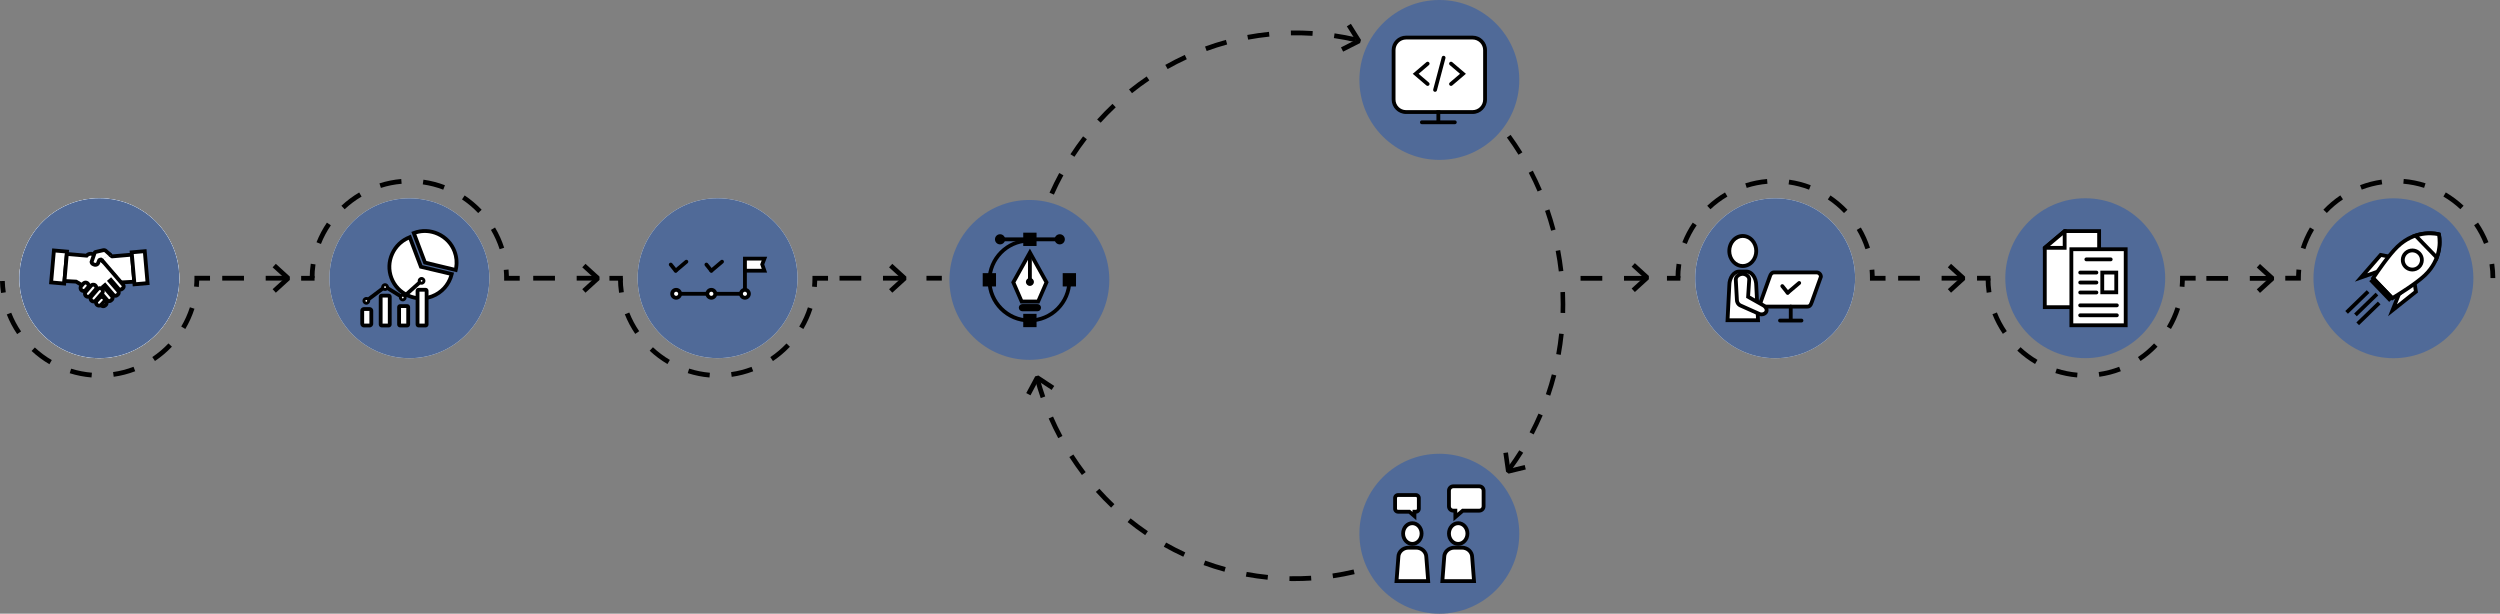 <?xml version="1.0" encoding="UTF-8"?>
<svg id="Layer_12" data-name="Layer 12" xmlns="http://www.w3.org/2000/svg" viewBox="0 0 1308.74 321.24">
  <rect x="0" y="0" width="1308.74" height="321.24" fill="#808080" stroke="none"/>
  <defs>
    <style>
      .cls-1, .cls-2, .cls-3, .cls-4, .cls-5 {
        stroke-width: 0px;
      }

      .cls-2 {
        fill: #fff;
      }

      .cls-3 {
        fill: #231f20;
      }

      .cls-4 {
        fill: #506a98;
      }

      .cls-5 {
        fill: #f1f7ff;
      }
    </style>
  </defs>
  <circle class="cls-5" cx="52" cy="145.64" r="41.85"/>
  <circle class="cls-5" cx="52" cy="145.64" r="41.85"/>
  <circle class="cls-5" cx="214.32" cy="145.67" r="41.85"/>
  <circle class="cls-5" cx="375.65" cy="145.64" r="41.85"/>
  <path class="cls-1" d="m551.71,101.89l-2.29-1.02c1.55-3.48,3.25-6.94,5.07-10.29l2.2,1.19c-1.79,3.3-3.47,6.7-4.98,10.12Zm10.75-19.8l-2.1-1.36c2.07-3.19,4.31-6.34,6.63-9.36l1.98,1.53c-2.29,2.97-4.48,6.07-6.52,9.2Zm13.74-17.86l-1.85-1.68c2.55-2.82,5.25-5.58,8.03-8.19l1.71,1.82c-2.73,2.57-5.38,5.28-7.89,8.05Zm16.4-15.45l-1.56-1.95c2.98-2.39,6.09-4.68,9.23-6.81l1.4,2.07c-3.09,2.09-6.14,4.34-9.07,6.69Zm18.65-12.63l-1.23-2.18c3.32-1.88,6.76-3.64,10.21-5.23l1.05,2.27c-3.39,1.57-6.77,3.29-10.03,5.14Zm20.44-9.44l-.86-2.35c3.58-1.31,7.26-2.48,10.93-3.49l.66,2.41c-3.61.99-7.22,2.14-10.73,3.43Zm77.66-4.68c-3.64-.85-7.36-1.55-11.07-2.1l.36-2.47c3.78.55,7.57,1.27,11.28,2.13l-.57,2.44Zm-55.95-1.27l-.46-2.46c3.75-.7,7.57-1.25,11.36-1.63l.25,2.49c-3.72.38-7.47.91-11.15,1.6Zm33.67-2.01c-3.74-.24-7.53-.32-11.27-.26l-.04-2.5c3.8-.07,7.67.02,11.47.27l-.16,2.49Z"/>
  <path class="cls-1" d="m677.68,304.19c-.89,0-1.79,0-2.68-.03l.05-2.5c3.76.07,7.54-.01,11.27-.25l.16,2.49c-2.91.19-5.87.28-8.79.28Zm-14.13-.71c-3.8-.38-7.62-.93-11.36-1.62l.46-2.46c3.67.68,7.42,1.22,11.15,1.59l-.25,2.49Zm34.34-.77l-.37-2.47c3.7-.55,7.42-1.26,11.07-2.11l.57,2.43c-3.71.87-7.51,1.59-11.27,2.15Zm-56.89-3.41c-3.68-1-7.36-2.17-10.94-3.48l.86-2.35c3.51,1.28,7.12,2.43,10.74,3.42l-.66,2.41Zm-21.55-7.85c-3.45-1.59-6.89-3.36-10.21-5.24l1.23-2.18c3.26,1.85,6.64,3.58,10.03,5.15l-1.05,2.27Zm-19.95-11.3c-3.14-2.14-6.24-4.44-9.21-6.84l1.57-1.95c2.92,2.35,5.96,4.61,9.05,6.72l-1.41,2.07Zm-17.84-14.4c-2.76-2.62-5.44-5.39-7.99-8.23l1.86-1.67c2.5,2.79,5.14,5.51,7.85,8.09l-1.72,1.81Zm-15.29-17.08c-2.3-3.03-4.52-6.19-6.58-9.4l2.1-1.35c2.02,3.15,4.2,6.26,6.46,9.24l-1.99,1.51Zm-12.39-19.29c-1.8-3.36-3.48-6.83-5.01-10.32l2.29-1c1.5,3.43,3.15,6.84,4.92,10.14l-2.21,1.18Zm-9.18-21c-1.12-3.23-2.13-6.52-3-9.81l2.41-.65c.86,3.22,1.86,6.46,2.95,9.64l-2.36.82Z"/>
  <circle class="cls-5" cx="52" cy="145.64" r="41.85"/>
  <circle class="cls-4" cx="52" cy="145.64" r="41.85"/>
  <circle class="cls-4" cx="214.32" cy="145.67" r="41.85"/>
  <circle class="cls-4" cx="375.65" cy="145.64" r="41.85"/>
  <circle class="cls-5" cx="929.29" cy="145.67" r="41.85"/>
  <circle class="cls-4" cx="929.29" cy="145.67" r="41.85"/>
  <circle class="cls-4" cx="1091.62" cy="145.64" r="41.85"/>
  <circle class="cls-4" cx="1252.95" cy="145.67" r="41.85"/>
  <polygon class="cls-1" points="144.4 153.23 142.71 151.39 148.98 145.67 142.71 139.95 144.4 138.11 151.73 144.8 151.73 146.54 144.4 153.23"/>
  <polygon class="cls-1" points="703.13 27.03 702 24.8 709.57 20.97 705.06 13.79 707.18 12.46 712.45 20.87 711.99 22.55 703.13 27.03"/>
  <polygon class="cls-1" points="539.45 206.95 537.24 205.77 541.92 197.01 543.61 196.58 551.9 202.04 550.53 204.13 543.45 199.47 539.45 206.95"/>
  <circle class="cls-4" cx="538.87" cy="146.53" r="41.85"/>
  <circle class="cls-4" cx="753.49" cy="279.39" r="41.85"/>
  <circle class="cls-4" cx="753.49" cy="41.85" r="41.85"/>
  <path class="cls-1" d="m150.47,146.89h-11.38v-2.5h11.38v2.5Zm-22.75,0h-11.38v-2.5h11.38v2.5Z"/>
  <polygon class="cls-1" points="306.5 153.23 304.81 151.39 311.08 145.67 304.81 139.95 306.5 138.11 313.84 144.8 313.84 146.54 306.5 153.23"/>
  <path class="cls-1" d="m313.27,146.89h-11.38v-2.5h11.38v2.5Zm-22.75,0h-11.38v-2.5h11.38v2.5Z"/>
  <polygon class="cls-1" points="467.11 153.23 465.42 151.39 471.69 145.67 465.42 139.95 467.11 138.11 474.45 144.8 474.45 146.54 467.11 153.23"/>
  <path class="cls-1" d="m493.04,146.89h-8.04v-2.5h8.04v2.5Zm-19.42,0h-11.38v-2.5h11.38v2.5Zm-22.75,0h-11.38v-2.5h11.38v2.5Z"/>
  <polygon class="cls-1" points="855.84 152.88 854.16 151.04 860.42 145.32 854.16 139.6 855.84 137.76 863.18 144.45 863.18 146.19 855.84 152.88"/>
  <path class="cls-1" d="m861.54,146.94h-11.38v-2.5h11.38v2.5Zm-22.75,0h-11.38v-2.5h11.38v2.5Z"/>
  <polygon class="cls-1" points="1021.37 153.23 1019.68 151.39 1025.95 145.67 1019.68 139.95 1021.37 138.11 1028.7 144.8 1028.7 146.54 1021.37 153.23"/>
  <path class="cls-1" d="m1027.8,146.89h-11.38v-2.5h11.38v2.5Zm-22.75,0h-11.38v-2.5h11.38v2.5Z"/>
  <polygon class="cls-1" points="1183.1 153.33 1181.42 151.48 1187.68 145.76 1181.42 140.05 1183.1 138.2 1190.44 144.9 1190.44 146.63 1183.1 153.33"/>
  <path class="cls-1" d="m1189.15,146.98h-11.38v-2.5h11.38v2.5Zm-22.75,0h-11.38v-2.5h11.38v2.5Z"/>
  <path class="cls-1" d="m47.91,197.6c-3.88-.31-7.72-1.06-11.42-2.22l.75-2.38c3.52,1.1,7.17,1.81,10.87,2.11l-.2,2.49Zm11.62-.35l-.35-2.47c3.66-.52,7.27-1.45,10.72-2.77l.89,2.33c-3.62,1.39-7.41,2.37-11.26,2.91Zm-33.67-6.58c-3.35-1.96-6.49-4.29-9.33-6.94l1.71-1.83c2.71,2.53,5.7,4.75,8.88,6.61l-1.26,2.16Zm55.26-1.68l-1.39-2.08c3.07-2.05,5.92-4.46,8.46-7.14l1.81,1.72c-2.67,2.82-5.66,5.34-8.88,7.5Zm-72.15-14.09c-2.19-3.21-4.01-6.67-5.42-10.28l2.33-.91c1.34,3.43,3.08,6.73,5.16,9.79l-2.07,1.41Zm88.05-2.68l-2.15-1.28c1.89-3.18,3.42-6.58,4.55-10.09l2.38.77c-1.19,3.69-2.8,7.26-4.78,10.6ZM.55,153.38c-.31-2.05-.49-4.15-.55-6.23l2.5-.07c.05,1.98.23,3.97.52,5.93l-2.47.37Zm103.54-3.17l-2.49-.22c.12-1.44.19-2.91.19-4.36v-1.25h8.15v2.5h-5.67c-.03,1.11-.09,2.22-.18,3.33Z"/>
  <g>
    <path class="cls-1" d="m263.92,146.92v-1.25c0-1.45-.06-2.92-.19-4.36l2.49-.22c.1,1.1.16,2.21.18,3.33h5.67s0,2.5,0,2.5h-8.15Zm-99.29-1.32h-2.5c0-2.52.19-5.06.56-7.54l2.47.37c-.35,2.36-.53,4.78-.53,7.18Zm96.92-15.14c-1.13-3.51-2.66-6.91-4.55-10.09l2.15-1.28c1.99,3.35,3.59,6.91,4.78,10.6l-2.38.77Zm-93.53-2.73l-2.33-.92c1.42-3.6,3.25-7.05,5.45-10.27l2.06,1.41c-2.09,3.06-3.84,6.35-5.19,9.78Zm82.3-16.2c-2.54-2.69-5.39-5.09-8.46-7.14l1.39-2.08c3.22,2.16,6.21,4.68,8.89,7.5l-1.81,1.72Zm-69.89-1.98l-1.71-1.83c2.84-2.65,5.97-5,9.31-6.97l1.27,2.15c-3.18,1.88-6.16,4.11-8.87,6.64Zm51.61-10.25c-3.45-1.32-7.05-2.25-10.72-2.77l.35-2.47c3.85.54,7.64,1.52,11.26,2.91l-.89,2.33Zm-32.64-.93l-.76-2.38c3.71-1.19,7.55-1.95,11.41-2.28l.21,2.49c-3.67.31-7.33,1.03-10.85,2.17Z"/>
    <rect class="cls-1" x="157.65" y="144.42" width="7.02" height="2.5"/>
  </g>
  <g>
    <path class="cls-1" d="m978.92,146.92v-1.25c0-1.45-.06-2.92-.19-4.36l2.49-.22c.1,1.1.16,2.21.18,3.33h5.67s0,2.5,0,2.5h-8.15Zm-99.29-1.32h-2.5c0-2.53.19-5.06.55-7.54l2.47.37c-.35,2.36-.53,4.77-.53,7.18Zm96.92-15.14c-1.13-3.51-2.66-6.91-4.55-10.09l2.15-1.28c1.99,3.35,3.59,6.91,4.78,10.6l-2.38.77Zm-93.53-2.73l-2.33-.92c1.42-3.6,3.25-7.05,5.45-10.27l2.06,1.41c-2.09,3.06-3.84,6.35-5.19,9.78Zm82.3-16.2c-2.54-2.69-5.39-5.09-8.46-7.14l1.39-2.08c3.22,2.16,6.21,4.68,8.89,7.5l-1.81,1.72Zm-69.89-1.98l-1.71-1.83c2.84-2.65,5.97-5,9.31-6.97l1.27,2.15c-3.18,1.88-6.16,4.11-8.87,6.64Zm51.61-10.25c-3.45-1.32-7.05-2.25-10.72-2.77l.35-2.47c3.85.55,7.64,1.53,11.26,2.91l-.89,2.33Zm-32.64-.93l-.76-2.38c3.71-1.19,7.55-1.95,11.41-2.28l.21,2.49c-3.67.31-7.33,1.03-10.85,2.17Z"/>
    <rect class="cls-1" x="872.65" y="144.42" width="7.02" height="2.5"/>
  </g>
  <g>
    <path class="cls-1" d="m371.43,197.62c-3.86-.32-7.7-1.09-11.41-2.28l.76-2.38c3.53,1.13,7.18,1.86,10.85,2.17l-.21,2.49Zm11.62-.34l-.35-2.47c3.67-.52,7.27-1.45,10.72-2.77l.89,2.33c-3.62,1.39-7.41,2.37-11.26,2.91Zm-33.64-6.7c-3.34-1.97-6.47-4.31-9.31-6.97l1.71-1.83c2.7,2.53,5.69,4.76,8.87,6.64l-1.27,2.15Zm55.23-1.56l-1.39-2.08c3.07-2.05,5.92-4.46,8.46-7.14l1.81,1.72c-2.67,2.82-5.66,5.34-8.89,7.5Zm-72.1-14.23c-2.2-3.21-4.03-6.67-5.45-10.27l2.33-.92c1.35,3.43,3.1,6.72,5.19,9.78l-2.06,1.41Zm88-2.54l-2.15-1.28c1.89-3.19,3.42-6.58,4.55-10.09l2.38.77c-1.19,3.69-2.8,7.26-4.78,10.6Zm-96.46-18.96c-.37-2.48-.55-5.02-.55-7.54h2.5c0,2.4.18,4.82.53,7.18l-2.47.37Zm103.54-3.04l-2.49-.22c.12-1.44.19-2.91.19-4.36v-1.25h8.15v2.5h-5.67c-.03,1.11-.09,2.22-.18,3.33Z"/>
    <rect class="cls-1" x="319.04" y="144.42" width="7.02" height="2.5"/>
  </g>
  <g>
    <path class="cls-1" d="m1087.37,197.59c-3.86-.32-7.7-1.09-11.41-2.28l.76-2.38c3.53,1.13,7.18,1.86,10.85,2.17l-.21,2.49Zm11.62-.34l-.35-2.47c3.66-.52,7.27-1.45,10.72-2.77l.89,2.33c-3.62,1.39-7.41,2.37-11.26,2.91Zm-33.64-6.7c-3.34-1.97-6.47-4.31-9.31-6.97l1.71-1.83c2.7,2.53,5.69,4.76,8.87,6.64l-1.27,2.15Zm55.23-1.56l-1.39-2.08c3.07-2.05,5.92-4.46,8.46-7.14l1.81,1.72c-2.67,2.82-5.66,5.34-8.88,7.5Zm-72.1-14.23c-2.2-3.21-4.03-6.67-5.45-10.27l2.33-.92c1.35,3.43,3.1,6.72,5.19,9.78l-2.06,1.41Zm88-2.54l-2.15-1.28c1.89-3.18,3.42-6.58,4.55-10.09l2.38.77c-1.19,3.69-2.8,7.26-4.78,10.6Zm-96.46-18.97c-.37-2.48-.55-5.02-.55-7.54h2.5c0,2.4.18,4.82.53,7.18l-2.47.37Zm103.54-3.04l-2.49-.22c.12-1.44.19-2.91.19-4.36v-1.25h8.15v2.5h-5.67c-.03,1.11-.09,2.22-.18,3.33Z"/>
    <rect class="cls-1" x="1034.97" y="144.39" width="7.02" height="2.5"/>
  </g>
  <path class="cls-1" d="m1204.48,146.89h-8.15v-2.5h5.67c.03-1.11.09-2.22.18-3.33l2.49.22c-.12,1.44-.19,2.91-.19,4.36v1.25Zm99.29-1.32c0-2.41-.18-4.82-.53-7.18l2.47-.37c.37,2.48.55,5.02.56,7.54h-2.5Zm-96.92-15.14l-2.38-.77c1.19-3.69,2.8-7.26,4.78-10.6l2.15,1.28c-1.89,3.18-3.42,6.58-4.55,10.09Zm93.53-2.73c-1.35-3.43-3.1-6.72-5.19-9.78l2.06-1.41c2.2,3.21,4.03,6.67,5.45,10.27l-2.33.92Zm-82.3-16.2l-1.81-1.72c2.67-2.82,5.66-5.34,8.88-7.5l1.39,2.08c-3.07,2.05-5.92,4.46-8.46,7.14Zm69.89-1.98c-2.7-2.53-5.69-4.76-8.87-6.64l1.27-2.15c3.34,1.97,6.47,4.31,9.31,6.97l-1.71,1.82Zm-51.61-10.25l-.89-2.33c3.62-1.39,7.41-2.37,11.26-2.91l.35,2.47c-3.66.52-7.27,1.45-10.72,2.77Zm32.63-.93c-3.53-1.13-7.18-1.86-10.85-2.17l.21-2.49c3.86.32,7.7,1.09,11.41,2.28l-.76,2.38Z"/>
  <g>
    <g>
      <g>
        <polygon class="cls-2" points="1244.57 142.25 1235.98 145.26 1246.25 133.46 1252.08 134.63 1244.57 142.25"/>
        <path class="cls-1" d="m1232.74,147.46l13.13-15.1,8.22,1.65-8.98,9.11-12.38,4.34Zm13.88-12.91l-7.41,8.52,4.81-1.69,6.05-6.14-3.45-.69Z"/>
      </g>
      <g>
        <polygon class="cls-2" points="1255.85 153.99 1252.46 162.43 1264.72 152.69 1263.8 146.82 1255.85 153.99"/>
        <path class="cls-1" d="m1250.13,165.56l4.88-12.16,9.49-8.56,1.3,8.27-15.67,12.45Zm6.56-10.98l-1.89,4.72,8.84-7.03-.54-3.47-6.4,5.77Z"/>
      </g>
      <g>
        <path class="cls-2" d="m1269.41,144.11c-5.18,4.95-17.04,11.99-17.04,11.99l-10.06-10.47s7.55-11.53,12.72-16.48c10.22-9.77,21.7-6.48,21.7-6.48,0,0,2.89,11.67-7.33,21.45Z"/>
        <path class="cls-1" d="m1252.2,157.36l-11.16-11.62.44-.67c.31-.47,7.67-11.68,12.87-16.66,10.51-10.06,22.18-6.86,22.67-6.72l.56.16.14.56c.12.5,2.9,12.35-7.61,22.41-5.2,4.97-16.73,11.84-17.22,12.13l-.68.4Zm-8.61-11.85l8.95,9.32c2.58-1.57,11.85-7.3,16.18-11.44h0c8.42-8.05,7.55-17.49,7.16-19.9-2.41-.5-11.66-1.74-20.15,6.38-4.33,4.14-10.46,13.13-12.14,15.64Z"/>
      </g>
      <g>
        <polygon class="cls-2" points="1250.76 156.64 1241.71 147.21 1242.82 146.15 1251.87 155.58 1250.76 156.64"/>
        <polygon class="cls-1" points="1250.73 158.05 1240.29 147.18 1242.85 144.74 1253.29 155.61 1250.73 158.05"/>
      </g>
      <g>
        <path class="cls-2" d="m1264.55,123.36c6.75-2.24,12.21-.67,12.21-.67,0,0,1.36,5.52-1.1,12.14l-11.11-11.47Z"/>
        <path class="cls-1" d="m1276.04,136.66l-13.32-13.75,1.51-.5c6.96-2.31,12.57-.75,12.8-.68l.56.16.14.56c.06.24,1.41,5.9-1.14,12.73l-.55,1.49Zm-9.62-12.81l8.81,9.09c1.27-4.36.9-8.04.67-9.43-1.38-.27-5.05-.79-9.48.34Z"/>
      </g>
      <g>
        <rect class="cls-1" x="1230.86" y="158.41" width="15.67" height="2" transform="translate(238.35 907.12) rotate(-44.11)"/>
        <rect class="cls-1" x="1226.23" y="157.09" width="15.67" height="2" transform="translate(237.96 903.53) rotate(-44.11)"/>
        <rect class="cls-1" x="1232.04" y="163.06" width="15.67" height="2" transform="translate(235.44 909.26) rotate(-44.11)"/>
      </g>
    </g>
    <path class="cls-1" d="m1262.85,142.11c-.06,0-.11,0-.17,0-1.6-.04-3.1-.71-4.2-1.87-2.28-2.4-2.18-6.21.23-8.49,1.16-1.1,2.69-1.67,4.29-1.65,1.6.04,3.1.71,4.2,1.87,1.1,1.16,1.69,2.69,1.64,4.29-.04,1.6-.71,3.1-1.87,4.2-1.12,1.07-2.59,1.65-4.13,1.65Zm0-10.02c-1.03,0-2,.39-2.75,1.1-1.6,1.52-1.67,4.06-.15,5.67.74.78,1.73,1.22,2.8,1.25,1.08.03,2.09-.36,2.86-1.1h0c.78-.74,1.22-1.73,1.25-2.8s-.36-2.09-1.1-2.86c-.74-.78-1.73-1.22-2.8-1.25-.04,0-.07,0-.11,0Z"/>
  </g>
  <g>
    <path class="cls-2" d="m60.44,144.8l1.23,3.13,8.61-.46-1.24-14.16-10.35.9c-.84-.43-.48-.49-1.78-1.45-.39-.29-1.38.56-1.83.82l-3.93,1.99,9.29,9.22Z"/>
    <path class="cls-1" d="m61,148.97l-1.41-3.61-10.12-10.05,5.16-2.62s.15-.1.27-.19c.69-.48,1.73-1.2,2.6-.55.7.52.99.83,1.18,1.03.09.1.14.15.22.2l11.05-.96,1.42,16.19-10.37.55Zm-8.16-13.12l8.46,8.39,1.04,2.66,6.86-.37-1.06-12.13-9.64.84-.25-.13c-.55-.28-.76-.48-1.02-.75-.13-.14-.28-.3-.62-.57-.18.11-.42.27-.56.37-.18.12-.33.23-.46.3l-2.74,1.39Z"/>
    <rect class="cls-2" x="27.48" y="131.39" width="6.87" height="16.8" transform="translate(12.3 -2.16) rotate(5)"/>
    <path class="cls-1" d="m34.52,149.53l-8.84-.77,1.64-18.72,8.84.77-1.64,18.72Zm-6.67-2.59l4.85.42,1.29-14.74-4.85-.42-1.29,14.74Z"/>
    <path class="cls-2" d="m64.28,150.93l-.4.34c-.56.48-1.4.42-1.88-.14l-3.93-4.57-.67.57,4.44,5.15c.48.56.42,1.4-.14,1.88l-.4.35c-.56.48-1.4.42-1.88-.14l-4.44-5.15-.82.71,4.44,5.15c.48.56.42,1.4-.14,1.88l-.4.35c-.56.48-1.4.42-1.88-.14l-4.44-5.15-.72.61,4.44,5.15c.48.56.42,1.4-.14,1.88l-.4.35c-.56.48-1.4.42-1.88-.14l-4.44-5.15-5.39-5.23c-.12-.14-3.38-2.06-3.38-2.06l-6.13-.33,1.24-14.16,10.35.9c.55-.65,1.36-1.01,2.18-1.01.49,0,.97.12,1.42.39l1.98,1.14c.49.29,1.98,1.48,1.98,1.48l1.97,2.12,5.63,6.54,3.93,4.57c.48.56.42,1.4-.14,1.88Z"/>
    <path class="cls-1" d="m54.07,161.32c-.06,0-.12,0-.18,0-.62-.05-1.19-.33-1.59-.8l-4.44-5.15-5.32-5.16c-.15-.1-1.61-.98-2.98-1.79l-6.92-.37,1.42-16.19,10.88.95c1.19-1.07,3.07-1.28,4.49-.46l1.98,1.14c.54.31,1.85,1.36,2.11,1.56l.11.1,1.97,2.12,9.59,11.13c.41.47.61,1.08.56,1.7-.05.62-.33,1.18-.8,1.59l-.4.34c-.41.35-.91.55-1.44.56.06.24.08.48.06.73-.05.62-.33,1.19-.8,1.6l-.4.35c-.47.41-1.07.61-1.69.56-.11,0-.23-.03-.34-.05,0,.11,0,.23,0,.35-.05.62-.33,1.19-.81,1.59l-.4.34c-.47.41-1.07.61-1.69.56-.08,0-.15-.02-.23-.03,0,.07,0,.15,0,.22-.05.62-.33,1.19-.8,1.6l-.4.34c-.43.37-.96.57-1.52.57Zm-19.26-15.17l5.34.29.21.12c3.4,2,3.5,2.12,3.63,2.27l5.32,5.16,4.5,5.22c.08.09.18.11.23.11.05,0,.15,0,.24-.08l.4-.34c.09-.08.11-.18.11-.23,0-.06,0-.15-.08-.24l-5.1-5.92,2.23-1.91,5.09,5.91c.08.09.18.11.23.11.05,0,.15,0,.24-.08l.4-.35c.09-.08.11-.16.12-.22,0-.05,0-.15-.08-.24l-5.09-5.91,2.34-2.01,5.09,5.91c.08.09.18.11.23.11.05,0,.15,0,.24-.08l.4-.35c.09-.08.11-.18.11-.23,0-.06,0-.15-.08-.24l-5.09-5.91,2.18-1.88,4.59,5.33c.07.09.16.11.22.11.05,0,.15,0,.24-.08l.4-.35c.08-.07.11-.16.11-.22,0-.05,0-.15-.08-.24l-9.56-11.1-1.89-2.04c-.6-.47-1.51-1.18-1.8-1.35l-1.97-1.14c-.77-.45-1.79-.26-2.34.41l-.33.4-9.87-.86-1.06,12.13Z"/>
    <rect class="cls-2" x="69.65" y="131.76" width="6.87" height="16.8" transform="translate(158.11 273.41) rotate(175)"/>
    <path class="cls-1" d="m69.49,149.91l-1.64-18.72,8.84-.77,1.64,18.72-8.84.77Zm.53-16.91l1.29,14.74,4.85-.43-1.29-14.74-4.85.43Z"/>
    <path class="cls-2" d="m57.89,133.61l-2.63-2.4c-.18-.2-.89-.31-1.16-.24l-4.06.93c-.23.06-.41.23-.49.44l-1.62,4.79c.07.53.42,1.01.95,1.21l.55.21c.77.29,1.64-.1,1.93-.87l.48-1.27c.08-.22.27-.38.49-.44l.54-.14c-.09-.1,1.11,1.18,1.04,1.05.07.13-1.14-1.15-1.04-1.05"/>
    <path class="cls-1" d="m49.96,139.65c-.29,0-.59-.05-.89-.16l-.55-.21c-.87-.33-1.48-1.1-1.59-2.02l-.03-.23,1.7-5c.21-.55.65-.95,1.19-1.09l4.09-.94c.44-.12,1.6-.04,2.13.54l2.56,2.33-1.35,1.47-2.57-2.35c-.1-.03-.26-.05-.34-.04l-3.86.89-1.47,4.33c.05.1.13.19.26.24l.55.21c.26.1.55-.03.65-.29l.48-1.26c.2-.52.64-.92,1.18-1.06l.42-.11c.26-.11.67-.14,1.12.27h0s.02.03.02.03c.02.02.05.05.07.07.22.23.68.72.82.84l-.04.04.21.23-.54.14-.28.32.03.04.9-.45.39.77-.7.5c-.63.44-1,.2-1.83-.65l-.37.98c-.38,1-1.33,1.61-2.34,1.61Zm4.62-7.7s.02.02.03.03l-.03-.03Z"/>
    <rect class="cls-2" x="41.88" y="148.56" width="4.79" height="3.12" rx="1.56" ry="1.56" transform="translate(-93.19 75.28) rotate(-45)"/>
    <path class="cls-1" d="m43.72,153.31c-.62,0-1.2-.22-1.67-.63-.52-.45-.83-1.07-.88-1.75-.05-.68.17-1.34.62-1.86l1.09-1.26c.93-1.07,2.55-1.18,3.61-.26,1.07.92,1.18,2.54.26,3.61l-1.09,1.26c-.45.52-1.07.83-1.75.88-.06,0-.12,0-.18,0Zm1.1-4.38c-.16,0-.31.07-.42.19l-1.09,1.26c-.1.11-.15.26-.14.41.01.15.08.28.19.38.11.1.26.14.41.14.15-.01.28-.08.38-.19l1.09-1.26c.2-.23.18-.59-.06-.79-.11-.09-.24-.14-.37-.14Z"/>
    <rect class="cls-2" x="43.75" y="150.63" width="7.4" height="3.12" rx="1.56" ry="1.56" transform="translate(-98.6 88.29) rotate(-49.05)"/>
    <path class="cls-1" d="m46.04,156.36c-.59,0-1.19-.21-1.67-.62-1.07-.92-1.18-2.54-.26-3.61l2.8-3.23c.92-1.06,2.54-1.18,3.61-.26.52.45.83,1.07.88,1.75s-.17,1.34-.62,1.86l-2.8,3.23c-.51.58-1.22.88-1.94.88Zm2.81-6.35c-.16,0-.31.07-.42.19l-2.8,3.23c-.2.23-.18.59.06.79.11.1.25.15.41.13.15-.01.28-.08.38-.19l2.8-3.23c.1-.11.15-.26.14-.4-.01-.15-.08-.29-.19-.38-.11-.09-.24-.14-.37-.14Z"/>
    <rect class="cls-2" x="46.54" y="152.78" width="8.2" height="3.12" rx="1.56" ry="1.56" transform="translate(-99.12 91.44) rotate(-49.05)"/>
    <path class="cls-1" d="m48.97,158.81c-.59,0-1.19-.21-1.67-.62-1.07-.92-1.18-2.54-.26-3.61l3.33-3.84c.92-1.07,2.54-1.18,3.61-.26,1.07.92,1.18,2.54.26,3.61l-3.33,3.84c-.51.58-1.22.88-1.94.88Zm3.34-6.96c-.16,0-.31.07-.42.19l-3.33,3.84c-.2.23-.18.59.06.79.23.2.59.18.79-.06l3.33-3.84c.2-.23.18-.59-.06-.79-.11-.09-.24-.14-.37-.14Z"/>
    <rect class="cls-2" x="49.92" y="156.06" width="5.27" height="3.12" rx="1.56" ry="1.56" transform="translate(-108.42 116.46) rotate(-57.22)"/>
    <path class="cls-1" d="m51.84,160.99c-.62,0-1.2-.22-1.67-.63-.52-.45-.83-1.07-.88-1.75-.05-.68.17-1.34.62-1.86l1.41-1.62c.45-.52,1.07-.83,1.75-.88.68-.05,1.34.17,1.86.62.52.45.83,1.07.88,1.75.05.68-.17,1.34-.62,1.86l-1.41,1.62c-.45.52-1.07.83-1.75.88-.06,0-.12,0-.18,0Zm1.41-4.55s-.03,0-.04,0c-.15,0-.28.07-.38.18l-1.41,1.51c-.1.11-.15.24-.14.38.01.14.08.26.19.36.11.09.26.14.41.13.15,0,.28-.07.38-.18l1.41-1.51c.1-.1.15-.24.14-.38-.01-.14-.08-.26-.19-.36-.1-.08-.23-.13-.37-.13Z"/>
  </g>
  <g>
    <g>
      <rect class="cls-2" x="729.55" y="19.68" width="47.87" height="38.99" rx="6.53" ry="6.53"/>
      <path class="cls-1" d="m770.89,59.66h-34.82c-4.15,0-7.53-3.38-7.53-7.53v-25.93c0-4.15,3.38-7.53,7.53-7.53h34.82c4.15,0,7.53,3.38,7.53,7.53v25.93c0,4.15-3.38,7.53-7.53,7.53Zm-34.82-38.99c-3.05,0-5.53,2.48-5.53,5.53v25.93c0,3.05,2.48,5.53,5.53,5.53h34.82c3.05,0,5.53-2.48,5.53-5.53v-25.93c0-3.05-2.48-5.53-5.53-5.53h-34.82Z"/>
    </g>
    <rect class="cls-1" x="751.97" y="57.76" width="2" height="6.26"/>
    <path class="cls-1" d="m761.59,65.02h-17.24c-.55,0-1-.45-1-1s.45-1,1-1h17.24c.55,0,1,.45,1,1s-.45,1-1,1Z"/>
    <g>
      <path class="cls-1" d="m747.36,44.97c-.23,0-.46-.08-.65-.24l-7.14-6.09,7.14-6.09c.42-.36,1.05-.31,1.41.11.36.42.31,1.05-.11,1.41l-5.36,4.57,5.36,4.57c.42.36.47.99.11,1.41-.2.23-.48.35-.76.35Z"/>
      <path class="cls-1" d="m759.61,44.97c-.28,0-.56-.12-.76-.35-.36-.42-.31-1.05.11-1.41l5.36-4.57-5.36-4.57c-.42-.36-.47-.99-.11-1.41.36-.42.99-.47,1.41-.11l7.14,6.09-7.14,6.09c-.19.16-.42.24-.65.24Z"/>
      <path class="cls-1" d="m751.25,48.07c-.08,0-.17-.01-.26-.03-.53-.14-.85-.69-.71-1.22l4.48-16.87c.14-.53.69-.84,1.22-.71.53.14.85.69.71,1.22l-4.48,16.87c-.12.45-.52.74-.97.74Z"/>
    </g>
  </g>
  <g>
    <g>
      <g>
        <polygon class="cls-2" points="1098.88 160.8 1070.44 160.8 1070.44 129.75 1080.84 120.99 1098.88 120.99 1098.88 160.8"/>
        <path class="cls-1" d="m1099.88,161.8h-30.44v-32.51l11.03-9.3h19.41v41.81Zm-28.44-2h26.44v-37.81h-16.68l-9.76,8.23v29.58Z"/>
      </g>
      <g>
        <polygon class="cls-2" points="1076.53 129.75 1080.84 129.75 1080.84 120.99 1070.44 129.75 1076.53 129.75"/>
        <path class="cls-1" d="m1081.84,130.75h-12.4v-1.47s11.03-9.3,11.03-9.3h1.37s0,10.76,0,10.76Zm-8.66-2h6.66v-5.61l-6.66,5.61Z"/>
      </g>
    </g>
    <g>
      <g>
        <rect class="cls-2" x="1084.35" y="130.47" width="28.44" height="39.81"/>
        <path class="cls-1" d="m1113.79,171.28h-30.44v-41.81h30.44v41.81Zm-28.44-2h26.44v-37.81h-26.44v37.81Z"/>
      </g>
      <path class="cls-1" d="m1104.95,136.78h-12.76c-.55,0-1-.45-1-1s.45-1,1-1h12.76c.55,0,1,.45,1,1s-.45,1-1,1Z"/>
      <path class="cls-1" d="m1108.17,166.06h-19.21c-.55,0-1-.45-1-1s.45-1,1-1h19.21c.55,0,1,.45,1,1s-.45,1-1,1Z"/>
      <g>
        <path class="cls-1" d="m1097.46,143.69h-8.48c-.55,0-1-.45-1-1s.45-1,1-1h8.48c.55,0,1,.45,1,1s-.45,1-1,1Z"/>
        <g>
          <path class="cls-1" d="m1097.46,148.9h-8.48c-.55,0-1-.45-1-1s.45-1,1-1h8.48c.55,0,1,.45,1,1s-.45,1-1,1Z"/>
          <path class="cls-1" d="m1097.46,154.12h-8.48c-.55,0-1-.45-1-1s.45-1,1-1h8.48c.55,0,1,.45,1,1s-.45,1-1,1Z"/>
          <g>
            <rect class="cls-2" x="1100.53" y="142.69" width="7.32" height="10.33"/>
            <path class="cls-1" d="m1108.85,154.02h-9.32v-12.33h9.32v12.33Zm-7.32-2h5.32v-8.33h-5.32v8.33Z"/>
          </g>
        </g>
      </g>
      <path class="cls-1" d="m1108.17,160.85h-19.21c-.55,0-1-.45-1-1s.45-1,1-1h19.21c.55,0,1,.45,1,1s-.45,1-1,1Z"/>
    </g>
  </g>
  <g>
    <g>
      <path class="cls-2" d="m730.32,260.71v5.62c0,.86.7,1.56,1.56,1.56h5.92s2.65,2.29,2.65,2.29v-2.29h.74c.86,0,1.56-.7,1.56-1.56v-5.62c0-.86-.7-1.56-1.56-1.56h-9.31c-.86,0-1.56.7-1.56,1.56Z"/>
      <path class="cls-1" d="m741.45,272.36l-4.02-3.47h-5.55c-1.41,0-2.56-1.15-2.56-2.56v-5.62c0-1.41,1.15-2.56,2.56-2.56h9.31c1.41,0,2.56,1.15,2.56,2.56v5.62c0,1.32-1.01,2.42-2.3,2.55v3.48Zm-9.57-12.21c-.31,0-.56.25-.56.56v5.62c0,.31.25.56.56.56h6.29l1.28,1.1v-1.1h1.74c.31,0,.56-.25.56-.56v-5.62c0-.31-.25-.56-.56-.56h-9.31Z"/>
    </g>
    <g>
      <path class="cls-2" d="m776.65,256.86v8.2c0,1.26-1.02,2.27-2.27,2.27h-8.64l-3.87,3.33v-3.33h-1.08c-1.26,0-2.27-1.02-2.27-2.27v-8.2c0-1.26,1.02-2.28,2.27-2.28h13.59c1.26,0,2.27,1.02,2.27,2.28Z"/>
      <path class="cls-1" d="m760.87,272.85v-4.52h-.08c-1.81,0-3.27-1.47-3.27-3.27v-8.2c0-1.81,1.47-3.28,3.27-3.28h13.59c1.81,0,3.27,1.47,3.27,3.28v8.2c0,1.81-1.47,3.27-3.27,3.27h-8.27l-5.24,4.52Zm-.08-17.27c-.7,0-1.27.57-1.27,1.28v8.2c0,.7.57,1.27,1.27,1.27h2.08v2.15l2.5-2.15h9.01c.7,0,1.27-.57,1.27-1.27v-8.2c0-.7-.57-1.28-1.27-1.28h-13.59Z"/>
    </g>
    <g>
      <ellipse class="cls-2" cx="763.36" cy="279.3" rx="4.84" ry="5.41"/>
      <path class="cls-1" d="m763.36,285.71c-3.22,0-5.84-2.87-5.84-6.41s2.62-6.41,5.84-6.41,5.84,2.87,5.84,6.41-2.62,6.41-5.84,6.41Zm0-10.81c-2.12,0-3.84,1.98-3.84,4.41s1.72,4.41,3.84,4.41,3.84-1.98,3.84-4.41-1.72-4.41-3.84-4.41Z"/>
    </g>
    <g>
      <path class="cls-2" d="m771.65,304.2h-16.58l.97-12.51c0-2.75,2.39-4.99,5.33-4.99h3.98c2.94,0,5.33,2.23,5.33,4.99l.97,12.51Z"/>
      <path class="cls-1" d="m772.73,305.2h-18.74l1.05-13.59c0-3.22,2.84-5.91,6.33-5.91h3.98c3.49,0,6.33,2.69,6.33,5.99l1.05,13.51Zm-16.58-2h14.42l-.89-11.43c0-2.28-1.95-4.07-4.33-4.07h-3.98c-2.39,0-4.33,1.79-4.33,3.99l-.89,11.51Z"/>
    </g>
    <g>
      <ellipse class="cls-2" cx="739.36" cy="279.3" rx="4.84" ry="5.41"/>
      <path class="cls-1" d="m739.36,285.71c-3.22,0-5.84-2.87-5.84-6.41s2.62-6.41,5.84-6.41,5.84,2.87,5.84,6.41-2.62,6.41-5.84,6.41Zm0-10.81c-2.12,0-3.84,1.98-3.84,4.41s1.72,4.41,3.84,4.41,3.84-1.98,3.84-4.41-1.72-4.41-3.84-4.41Z"/>
    </g>
    <g>
      <path class="cls-2" d="m747.65,304.2h-16.58l.97-12.51c0-2.75,2.39-4.99,5.33-4.99h3.98c2.94,0,5.33,2.23,5.33,4.99l.97,12.51Z"/>
      <path class="cls-1" d="m748.73,305.2h-18.74l1.05-13.59c0-3.22,2.84-5.91,6.33-5.91h3.98c3.49,0,6.33,2.69,6.33,5.99l1.05,13.51Zm-16.58-2h14.42l-.89-11.43c0-2.28-1.95-4.07-4.33-4.07h-3.98c-2.39,0-4.33,1.79-4.33,3.99l-.89,11.51Z"/>
    </g>
  </g>
  <path class="cls-1" d="m791.17,246.13l-1.93-1.43c2.13-2.88,4.18-5.9,6.1-8.97l2.04,1.27c-1.95,3.13-4.04,6.2-6.21,9.13Zm11.69-18.71l-2.13-1.11c1.67-3.19,3.23-6.49,4.65-9.8l2.21.95c-1.44,3.38-3.03,6.73-4.73,9.97Zm8.68-20.28l-2.28-.78c1.16-3.4,2.2-6.9,3.11-10.4l2.33.6c-.92,3.56-1.98,7.12-3.16,10.57Zm5.51-21.35l-2.37-.43c.64-3.54,1.15-7.15,1.52-10.75l2.39.25c-.38,3.65-.9,7.33-1.55,10.92Zm2.29-21.93l-2.4-.07c.04-1.51.07-3.04.07-4.53,0-2.1-.04-4.23-.13-6.33l2.4-.1c.09,2.13.14,4.29.14,6.43,0,1.52-.02,3.07-.07,4.6Zm-3.32-21.75c-.41-3.59-.96-7.2-1.63-10.74l2.36-.45c.68,3.6,1.24,7.27,1.66,10.91l-2.39.28Zm-4.03-21.33c-.92-3.49-1.99-6.98-3.16-10.39l2.28-.78c1.19,3.46,2.27,7.01,3.21,10.56l-2.33.62Zm-7.07-20.52c-1.42-3.32-2.98-6.62-4.64-9.81l2.13-1.11c1.69,3.25,3.28,6.6,4.72,9.97l-2.21.95Zm-10.01-19.25c-1.91-3.08-3.94-6.1-6.06-9l1.94-1.42c2.15,2.95,4.23,6.03,6.16,9.16l-2.04,1.27Z"/>
  <polygon class="cls-1" points="789.75 247.95 788.4 246.95 787.02 237.16 789.41 236.83 790.6 245.27 798.17 243.42 798.75 245.76 789.75 247.95"/>
  <rect class="cls-1" x="388.97" y="138.41" width="2" height="13.87"/>
  <g>
    <polygon class="cls-2" points="400.17 135.39 389.97 135.39 389.97 141.72 400.17 141.72 399.01 138.41 400.17 135.39"/>
    <path class="cls-1" d="m401.58,142.72h-12.61v-8.33h12.66l-1.55,4.04,1.5,4.29Zm-10.61-2h7.8l-.81-2.32.77-2.01h-7.75v4.33Z"/>
  </g>
  <g>
    <circle class="cls-2" cx="389.97" cy="153.8" r="2.08"/>
    <path class="cls-1" d="m389.97,156.88c-1.7,0-3.08-1.38-3.08-3.08s1.38-3.08,3.08-3.08,3.08,1.38,3.08,3.08-1.38,3.08-3.08,3.08Zm0-4.16c-.6,0-1.08.48-1.08,1.08s.48,1.08,1.08,1.08,1.08-.49,1.08-1.08-.49-1.08-1.08-1.08Z"/>
  </g>
  <g>
    <circle class="cls-2" cx="353.96" cy="153.8" r="2.08"/>
    <path class="cls-1" d="m353.96,156.88c-1.7,0-3.08-1.38-3.08-3.08s1.38-3.08,3.08-3.08,3.08,1.38,3.08,3.08-1.38,3.08-3.08,3.08Zm0-4.16c-.6,0-1.08.48-1.08,1.08s.48,1.08,1.08,1.08,1.08-.49,1.08-1.08-.49-1.08-1.08-1.08Z"/>
  </g>
  <g>
    <circle class="cls-2" cx="372.38" cy="153.8" r="2.08"/>
    <path class="cls-1" d="m372.38,156.88c-1.7,0-3.08-1.38-3.08-3.08s1.38-3.08,3.08-3.08,3.08,1.38,3.08,3.08-1.38,3.08-3.08,3.08Zm0-4.16c-.6,0-1.08.48-1.08,1.08s.49,1.08,1.08,1.08,1.08-.49,1.08-1.08-.48-1.08-1.08-1.08Z"/>
  </g>
  <rect class="cls-1" x="374.28" y="152.8" width="13.76" height="2"/>
  <rect class="cls-1" x="356.04" y="152.8" width="13.76" height="2"/>
  <path class="cls-1" d="m372.38,142.71c-.29,0-.58-.13-.78-.37l-2.58-3.21c-.35-.43-.28-1.06.15-1.41.43-.34,1.06-.28,1.41.15l2.58,3.21c.35.43.28,1.06-.15,1.41-.18.15-.41.22-.62.22Z"/>
  <path class="cls-1" d="m372.38,142.71c-.28,0-.57-.12-.76-.35-.36-.42-.3-1.05.12-1.41l5.59-4.72c.42-.36,1.05-.3,1.41.12.36.42.3,1.05-.12,1.41l-5.59,4.72c-.19.16-.42.24-.64.24Z"/>
  <path class="cls-1" d="m353.72,142.71c-.29,0-.58-.13-.78-.37l-2.58-3.21c-.35-.43-.28-1.06.15-1.41.43-.34,1.06-.27,1.41.15l2.58,3.21c.35.43.28,1.06-.15,1.41-.18.15-.41.22-.62.22Z"/>
  <path class="cls-1" d="m353.72,142.71c-.28,0-.57-.12-.76-.35-.36-.42-.3-1.05.12-1.41l5.59-4.72c.42-.36,1.05-.3,1.41.12s.3,1.05-.12,1.41l-5.59,4.72c-.19.16-.42.24-.64.24Z"/>
  <g>
    <polygon class="cls-2" points="547.83 147.81 543.46 157.85 534.84 157.85 530.47 147.81 539.15 132.2 547.83 147.81"/>
    <path class="cls-1" d="m544.12,158.85h-9.94l-4.83-11.1,9.8-17.61,9.8,17.61-4.83,11.1Zm-8.63-2h7.32l3.91-8.99-7.57-13.61-7.57,13.61,3.91,8.99Z"/>
  </g>
  <path class="cls-1" d="m543.09,162.95h-7.87c-1.04,0-1.88-.84-1.88-1.88s.84-1.88,1.88-1.88h7.87c1.04,0,1.88.84,1.88,1.88s-.84,1.88-1.88,1.88Z"/>
  <path class="cls-1" d="m539.15,148.91c-.55,0-1-.45-1-1v-14.88c0-.55.45-1,1-1s1,.45,1,1v14.88c0,.55-.45,1-1,1Z"/>
  <path class="cls-1" d="m539.15,149.67c-1.15,0-2.09-.94-2.09-2.09s.94-2.09,2.09-2.09,2.09.94,2.09,2.09-.94,2.09-2.09,2.09Zm0-2.75c-.36,0-.66.3-.66.66s.3.66.66.66.66-.3.66-.66-.3-.66-.66-.66Z"/>
  <g>
    <circle class="cls-3" cx="523.52" cy="125.29" r="1.28"/>
    <path class="cls-1" d="m523.52,127.94c-1.47,0-2.66-1.19-2.66-2.66s1.19-2.66,2.66-2.66,2.66,1.19,2.66,2.66-1.19,2.66-2.66,2.66Zm0-2.75c-.05,0-.09.04-.09.09,0,.1.18.1.18,0,0-.05-.04-.09-.09-.09Z"/>
  </g>
  <path class="cls-1" d="m554.78,126.29h-31.25c-.55,0-1-.45-1-1s.45-1,1-1h31.25c.55,0,1,.45,1,1s-.45,1-1,1Z"/>
  <g>
    <circle class="cls-3" cx="554.78" cy="125.29" r="1.28"/>
    <path class="cls-1" d="m554.78,127.94c-1.47,0-2.66-1.19-2.66-2.66s1.19-2.66,2.66-2.66,2.66,1.19,2.66,2.66-1.19,2.66-2.66,2.66Zm0-2.75c-.05,0-.09.04-.09.09,0,.1.18.1.18,0,0-.05-.04-.09-.09-.09Z"/>
  </g>
  <g>
    <rect class="cls-1" x="537.04" y="123.18" width="4.22" height="4.22"/>
    <path class="cls-1" d="m542.63,128.77h-6.97v-6.97h6.97v6.97Zm-4.22-2.75h1.47v-1.47h-1.47v1.47Z"/>
  </g>
  <g>
    <rect class="cls-1" x="515.82" y="144.37" width="4.22" height="4.22"/>
    <path class="cls-1" d="m521.41,149.96h-6.97v-6.97h6.97v6.97Zm-4.22-2.75h1.47v-1.47h-1.47v1.47Z"/>
  </g>
  <g>
    <rect class="cls-1" x="557.69" y="144.37" width="4.22" height="4.22"/>
    <path class="cls-1" d="m563.29,149.96h-6.97v-6.97h6.97v6.97Zm-4.22-2.75h1.47v-1.47h-1.47v1.47Z"/>
  </g>
  <path class="cls-1" d="m538.9,168.77c-12.08,0-21.91-9.83-21.91-21.91s9.82-21.9,21.89-21.91h1s0,1.15,0,1.15v.74l-.83.28c-.33.11-.67.04-.93-.16-10.62.41-19.13,9.18-19.13,19.89s8.93,19.91,19.91,19.91,19.85-8.89,19.9-19.82h.38s-.4-.39-.4-.39l2.03-2.03v2.43c-.06,12.03-9.89,21.81-21.91,21.81Z"/>
  <g>
    <rect class="cls-1" x="537.04" y="165.66" width="4.22" height="4.22"/>
    <path class="cls-1" d="m542.63,171.26h-6.97v-6.97h6.97v6.97Zm-4.22-2.75h1.47v-1.47h-1.47v1.47Z"/>
  </g>
  <g>
    <g>
      <path class="cls-2" d="m946.18,160.5h-22.27c-1.24,0-2.25-1.01-2.25-2.25l4.81-13.4c.33-1.18,1.01-2.25,2.25-2.25h22.27c1.24,0,2.25,1.01,2.25,2.25l-4.81,13.4c-.49,1.21-1.01,2.25-2.25,2.25Z"/>
      <path class="cls-1" d="m946.18,161.5h-22.27c-1.79,0-3.25-1.46-3.25-3.25v-.17l4.81-13.41c.57-1.66,1.52-3.06,3.24-3.06h22.27c1.79,0,3.25,1.46,3.25,3.25v.17l-4.81,13.41c-.59,1.85-1.52,3.06-3.24,3.06Zm-23.51-3.1c.07.62.6,1.1,1.24,1.1h22.27c.69,0,.92-.55,1.18-1.27l.07-.15,4.8-13.37c-.07-.62-.6-1.1-1.24-1.1h-22.27c-.69,0-.98.58-1.21,1.27l-.04.15-4.8,13.37Z"/>
    </g>
    <path class="cls-1" d="m937.45,168.01c-.55,0-1-.45-1-1v-6.52c0-.55.45-1,1-1s1,.45,1,1v6.52c0,.55-.45,1-1,1Z"/>
    <path class="cls-1" d="m943.07,168.81h-11.24c-.55,0-1-.45-1-1s.45-1,1-1h11.24c.55,0,1,.45,1,1s-.45,1-1,1Z"/>
    <g>
      <ellipse class="cls-2" cx="912.33" cy="131.4" rx="7.05" ry="7.87"/>
      <path class="cls-1" d="m912.33,140.27c-4.44,0-8.05-3.98-8.05-8.87s3.61-8.87,8.05-8.87,8.05,3.98,8.05,8.87-3.61,8.87-8.05,8.87Zm0-15.74c-3.33,0-6.05,3.08-6.05,6.87s2.71,6.87,6.05,6.87,6.05-3.08,6.05-6.87-2.71-6.87-6.05-6.87Z"/>
    </g>
    <g>
      <path class="cls-2" d="m920.32,167.63h-15.96l.93-18.21c0-4.01,2.3-7.26,5.13-7.26h3.83c2.83,0,5.13,3.25,5.13,7.26l.93,18.21Z"/>
      <path class="cls-1" d="m921.37,168.64h-18.07l.99-19.26c0-4.5,2.75-8.21,6.13-8.21h3.83c3.38,0,6.13,3.71,6.13,8.26l.99,19.21Zm-15.96-2h13.86l-.88-17.16c0-3.44-1.89-6.31-4.13-6.31h-3.83c-2.24,0-4.13,2.87-4.13,6.26l-.88,17.21Z"/>
    </g>
    <g>
      <path class="cls-2" d="m924.55,163.34c-.78,1.31-2.75,1.51-3.68.94l-9.9-4.42c-.62-.31-1.08-.81-1.35-1.39-.01-.02-.02-.04-.03-.07-.21-.4-.32-.85-.32-1.33l-.59-10.78c0-1.61,1.91-2.93,3.52-2.93,1.78,0,3.53,1.29,3.52,2.93l-.59,9.09,7.87,4.41c1.17.61,2.38,2.16,1.56,3.55Z"/>
      <path class="cls-1" d="m922.12,165.58c-.63,0-1.24-.14-1.71-.41l-9.85-4.4c-.83-.41-1.48-1.08-1.85-1.89-.3-.58-.45-1.18-.45-1.81l-.59-10.73c0-2.26,2.43-3.98,4.52-3.98h0c1.27,0,2.55.52,3.42,1.4.71.71,1.1,1.62,1.1,2.54l-.55,8.52,7.32,4.1c.83.43,1.86,1.36,2.22,2.62.23.81.13,1.61-.29,2.31h0c-.47.79-1.27,1.36-2.26,1.61-.34.08-.69.13-1.04.13Zm-9.92-21.23h0c-1.1,0-2.52.94-2.52,1.93l.59,10.73c0,.36.07.65.21.92l.05.11c.18.4.5.72.89.92l9.98,4.47c.23.14.75.22,1.28.09.27-.07.76-.24,1.02-.68.14-.23.16-.47.08-.75-.15-.52-.66-1.1-1.25-1.41l-8.44-4.74.63-9.72c0-.43-.28-.82-.52-1.05-.5-.5-1.27-.81-2-.81Zm12.35,18.99h0,0Z"/>
    </g>
    <g>
      <path class="cls-1" d="m935.82,154.25c-.29,0-.58-.13-.78-.37l-2.79-3.48c-.35-.43-.28-1.06.15-1.41.43-.34,1.06-.28,1.41.15l2.79,3.48c.35.43.28,1.06-.15,1.41-.18.15-.41.22-.62.22Z"/>
      <path class="cls-1" d="m935.82,154.25c-.28,0-.57-.12-.76-.35-.36-.42-.3-1.05.12-1.41l6.05-5.12c.42-.36,1.05-.3,1.41.12s.3,1.05-.12,1.41l-6.05,5.12c-.19.16-.42.24-.64.24Z"/>
    </g>
  </g>
  <g>
    <g>
      <path class="cls-2" d="m222.48,137.47l-5.85-15.47c8.49-3.21,18.11,1.14,21.32,9.63,1.17,3.1,1.38,6.48.61,9.71l-16.08-3.86Z"/>
      <path class="cls-1" d="m239.3,142.53l-17.57-4.22-6.39-16.9.94-.35c4.35-1.65,9.11-1.49,13.4.45,4.29,1.94,7.56,5.4,9.2,9.76,1.25,3.3,1.47,6.86.65,10.29l-.23.97Zm-16.07-5.91l14.57,3.5c.47-2.73.21-5.53-.78-8.14-1.46-3.86-4.35-6.92-8.16-8.64-3.49-1.58-7.34-1.83-10.93-.73l5.29,14.01Z"/>
    </g>
    <g>
      <rect class="cls-2" x="208.92" y="160.25" width="4.76" height="10.15" rx=".53" ry=".53"/>
      <path class="cls-1" d="m213.16,171.4h-3.71c-.84,0-1.53-.69-1.53-1.53v-9.1c0-.84.69-1.53,1.53-1.53h3.71c.84,0,1.53.69,1.53,1.53v9.1c0,.84-.69,1.53-1.53,1.53Zm-3.23-2h2.76v-8.15h-2.76v8.15Z"/>
    </g>
    <g>
      <rect class="cls-2" x="199.28" y="154.77" width="4.75" height="15.63" rx=".53" ry=".53"/>
      <path class="cls-1" d="m203.5,171.4h-3.69c-.84,0-1.53-.69-1.53-1.53v-14.57c0-.84.69-1.53,1.53-1.53h3.69c.84,0,1.53.69,1.53,1.53v14.57c0,.84-.69,1.53-1.53,1.53Zm-3.22-2h2.75v-13.63h-2.75v13.63Z"/>
    </g>
    <g>
      <rect class="cls-2" x="189.63" y="161.78" width="4.75" height="8.62" rx=".91" ry=".91"/>
      <path class="cls-1" d="m193.47,171.4h-2.94c-1.05,0-1.91-.85-1.91-1.91v-6.81c0-1.05.86-1.91,1.91-1.91h2.94c1.05,0,1.91.86,1.91,1.91v6.81c0,1.05-.86,1.91-1.91,1.91Zm-2.84-2h2.75v-6.62h-2.75v6.62Z"/>
    </g>
    <g>
      <path class="cls-2" d="m220.37,139.67l16.1,3.8c-1.26,5.35-5.11,9.73-10.25,11.67-8.49,3.21-18.11-1.14-21.32-9.63-3.21-8.49,1.14-18.11,9.63-21.32,0,0,0,0,0,0l5.84,15.47Z"/>
      <path class="cls-1" d="m220.42,157.2c-2.47,0-4.93-.53-7.26-1.58-4.29-1.94-7.56-5.4-9.2-9.76s-1.49-9.12.45-13.4c1.93-4.27,5.38-7.53,9.71-9.18l.95-.47.4,1.03,5.65,14.98,16.55,3.91-.23.97c-1.34,5.68-5.41,10.31-10.87,12.37-1.99.75-4.07,1.13-6.14,1.13Zm-6.47-31.69c-3.42,1.55-6.14,4.28-7.72,7.77-1.72,3.8-1.86,8.02-.4,11.87,1.46,3.86,4.35,6.92,8.16,8.64,3.8,1.72,8.02,1.86,11.87.4,4.53-1.71,7.97-5.41,9.37-10l-15.61-3.69-5.66-15.01Z"/>
    </g>
    <rect class="cls-1" x="209.14" y="150.26" width="13.46" height="2" transform="translate(-45.86 182.54) rotate(-41.83)"/>
    <rect class="cls-1" x="190.53" y="152.78" width="12.36" height="2" transform="translate(-52.93 149.27) rotate(-36.98)"/>
    <rect class="cls-1" x="205.25" y="147.49" width="2" height="10.83" transform="translate(-32.18 248.14) rotate(-58.32)"/>
    <g>
      <rect class="cls-2" x="218.58" y="151.7" width="4.75" height="18.7" rx=".53" ry=".53"/>
      <path class="cls-1" d="m222.8,171.4h-3.69c-.84,0-1.53-.69-1.53-1.53v-17.65c0-.84.69-1.53,1.53-1.53h3.69c.84,0,1.53.69,1.53,1.53v17.65c0,.84-.69,1.53-1.53,1.53Zm-3.22-2h2.75v-16.7h-2.75v16.7Z"/>
    </g>
    <g>
      <circle class="cls-2" cx="201.57" cy="150.29" r=".76"/>
      <path class="cls-1" d="m201.57,152.3c-1.11,0-2.01-.9-2.01-2.01s.9-2.01,2.01-2.01,2.01.9,2.01,2.01-.9,2.01-2.01,2.01Zm0-2.5c-.27,0-.49.22-.49.49s.22.49.49.49.49-.22.49-.49-.22-.49-.49-.49Z"/>
    </g>
    <g>
      <circle class="cls-2" cx="220.69" cy="147.02" r=".76"/>
      <path class="cls-1" d="m220.69,149.03c-1.11,0-2.01-.9-2.01-2.01s.9-2.01,2.01-2.01,2.01.9,2.01,2.01-.9,2.01-2.01,2.01Zm0-2.5c-.27,0-.49.22-.49.49s.22.49.49.49.49-.22.49-.49-.22-.49-.49-.49Z"/>
    </g>
    <g>
      <circle class="cls-2" cx="210.86" cy="155.75" r=".76"/>
      <path class="cls-1" d="m210.85,157.76c-1.11,0-2.01-.9-2.01-2.01s.9-2.01,2.01-2.01,2.01.9,2.01,2.01-.9,2.01-2.01,2.01Zm0-2.5c-.27,0-.49.22-.49.49s.22.49.49.49.49-.22.49-.49-.22-.49-.49-.49Z"/>
    </g>
    <g>
      <circle class="cls-2" cx="191.77" cy="157.49" r=".76"/>
      <path class="cls-1" d="m191.77,159.5c-1.11,0-2.01-.9-2.01-2.01s.9-2.01,2.01-2.01,2.01.9,2.01,2.01-.9,2.01-2.01,2.01Zm0-2.5c-.27,0-.49.22-.49.49s.22.49.49.49.49-.22.49-.49-.22-.49-.49-.49Z"/>
    </g>
  </g>
</svg>